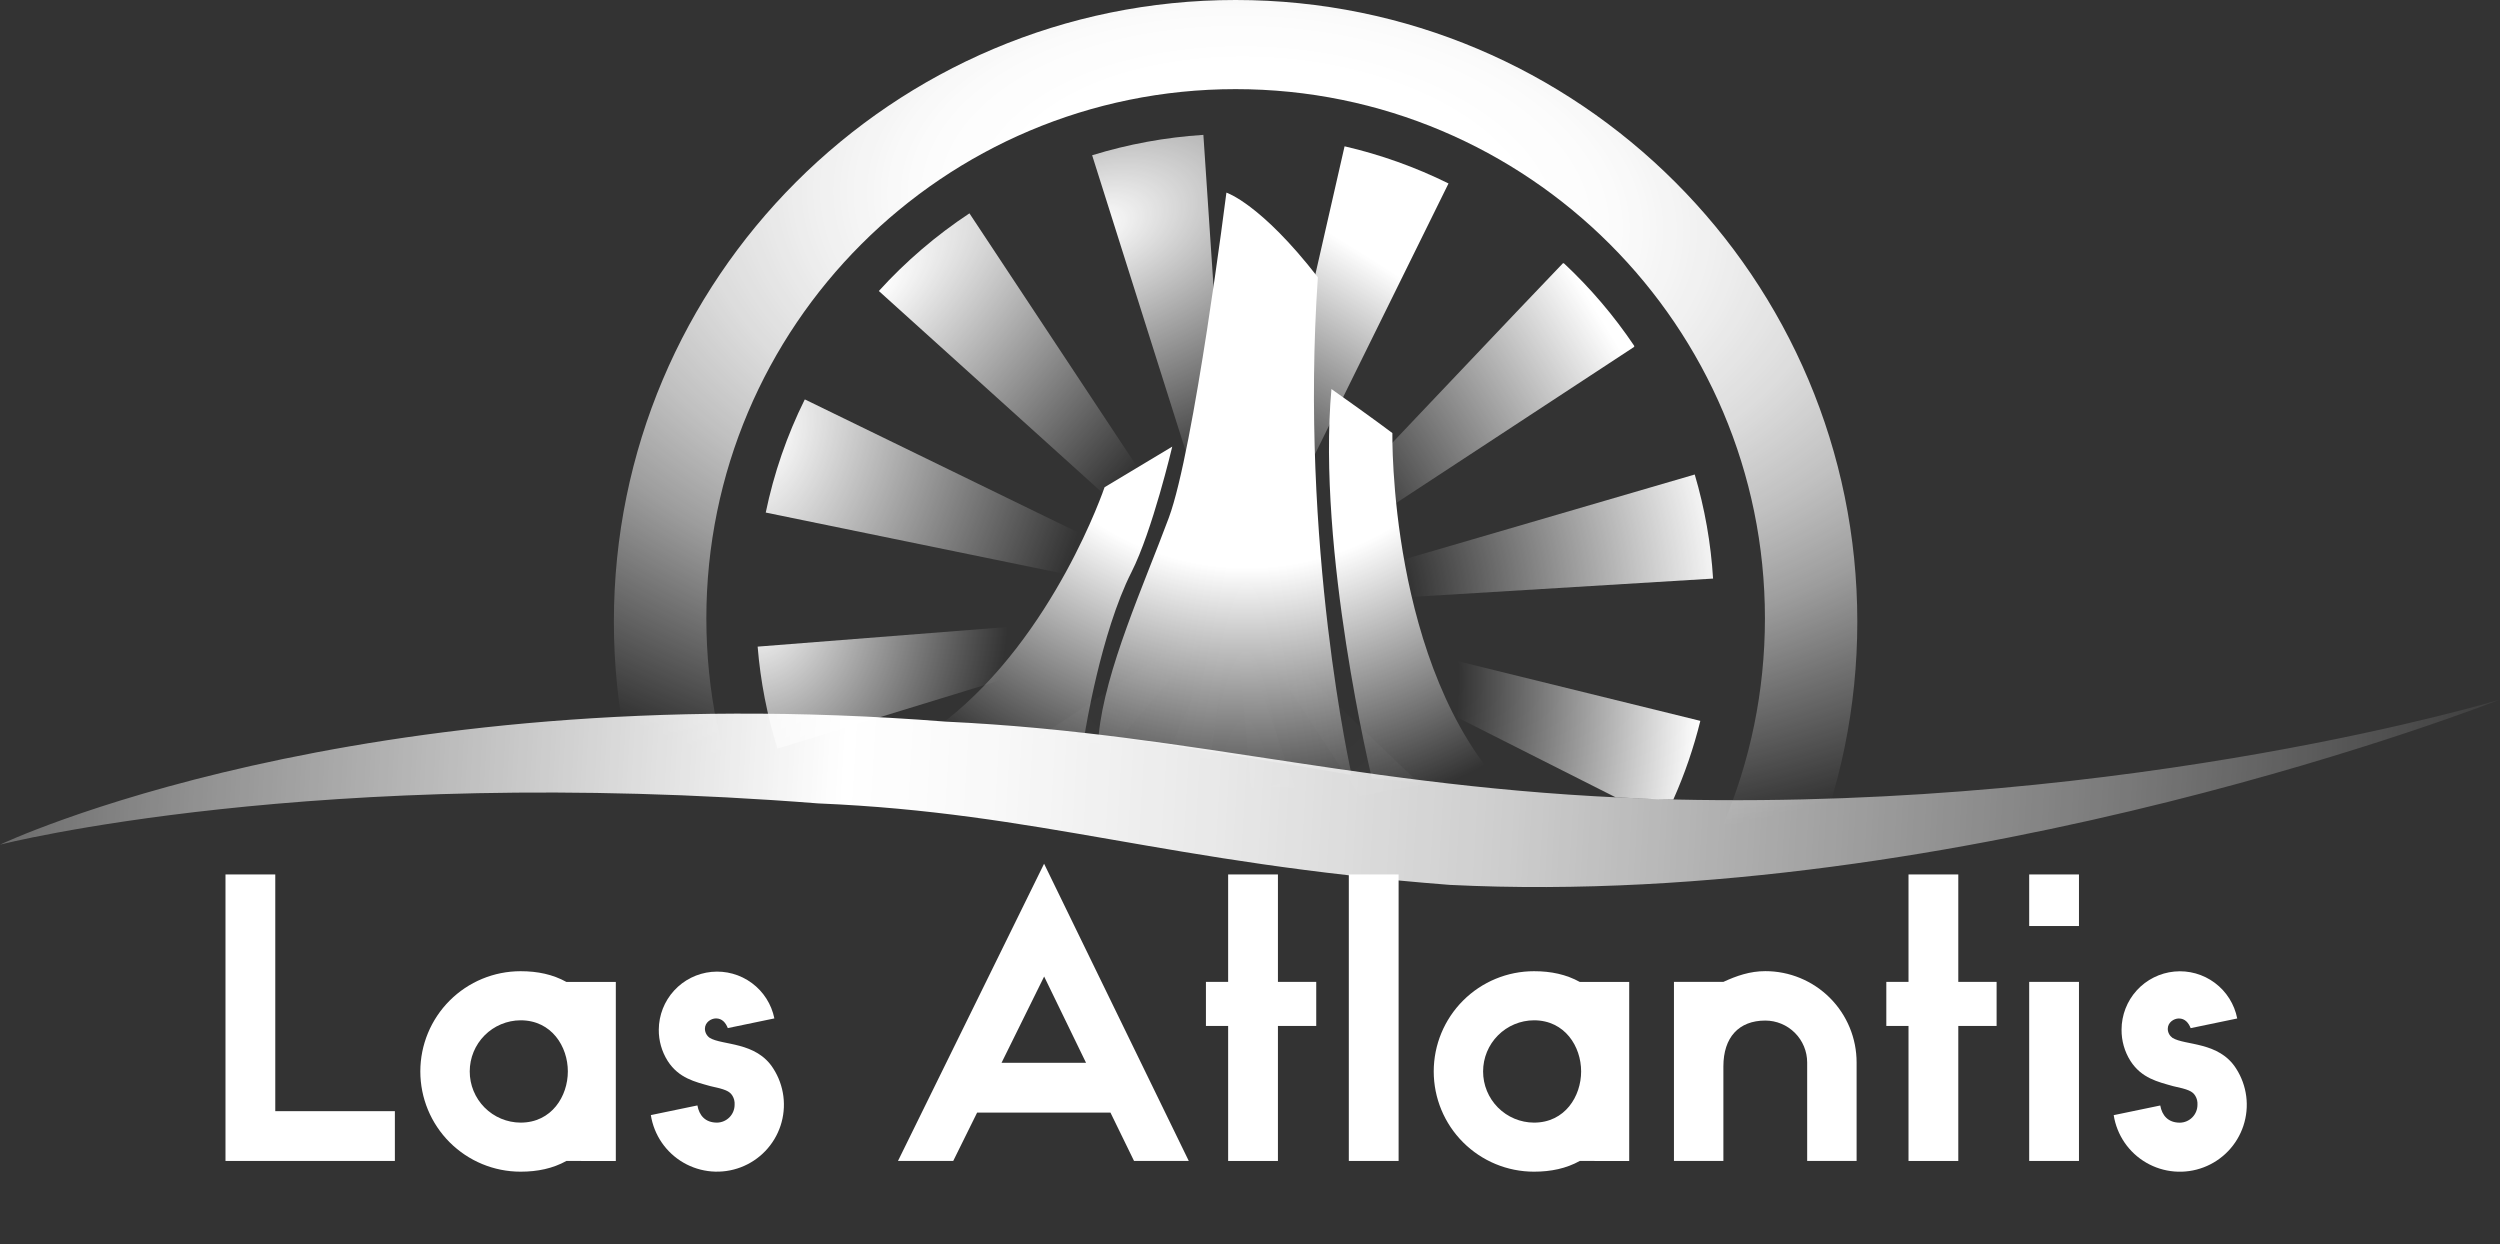<?xml version="1.0" encoding="UTF-8"?> <svg xmlns="http://www.w3.org/2000/svg" width="1272" height="633" viewBox="0 0 1272 633" fill="none"><rect x="0" y="0" width="1272" height="633" fill="#333333" stroke="none"/><g clip-path="url(#clip0_2_92)"><path d="M200.91 565.36V590.69H114.73V444.92H140.06V565.36H200.91Z" fill="white"></path><path d="M288.19 590.69C281.26 594.51 273.61 596.15 264.86 596.15C251.334 596.15 238.362 590.777 228.798 581.212C219.233 571.648 213.86 558.676 213.86 545.15C213.86 531.624 219.233 518.652 228.798 509.088C238.362 499.523 251.334 494.15 264.86 494.15C273.61 494.15 281.26 495.79 288.19 499.61H313.33V590.72L288.19 590.69ZM239 545.13C238.984 552.014 241.699 558.622 246.548 563.508C251.398 568.393 257.987 571.156 264.87 571.19C280.73 571.19 288.92 557.71 288.92 545.13C288.92 532.55 280.73 519.13 264.87 519.13C257.997 519.164 251.417 521.919 246.569 526.791C241.721 531.663 239 538.257 239 545.13Z" fill="white"></path><path d="M339.74 539.85C336.713 535.067 335.133 529.51 335.19 523.85C335.241 516.503 338.014 509.436 342.972 504.014C347.93 498.593 354.721 495.201 362.034 494.494C369.347 493.788 376.662 495.817 382.566 500.19C388.47 504.563 392.544 510.969 394 518.17L370.31 523.09C369.22 520.35 367.4 518.17 364.31 518.17C361.76 518.17 358.66 520.17 358.66 523.45C358.67 524.343 358.89 525.22 359.302 526.012C359.714 526.804 360.306 527.489 361.03 528.01C367.41 532.01 384.72 529.83 393.46 543.68C396.198 547.945 397.95 552.768 398.588 557.796C399.225 562.824 398.733 567.931 397.146 572.745C395.559 577.558 392.918 581.957 389.415 585.62C385.912 589.284 381.636 592.119 376.898 593.919C372.16 595.72 367.08 596.44 362.029 596.028C356.977 595.616 352.081 594.082 347.698 591.537C343.314 588.992 339.554 585.501 336.691 581.319C333.829 577.136 331.936 572.367 331.15 567.36L354.84 562.44C355.75 567.55 358.84 571.19 364.84 571.19C367.226 571.145 369.498 570.166 371.169 568.462C372.839 566.758 373.773 564.466 373.77 562.08C373.883 560.483 373.499 558.89 372.67 557.52C371.21 555.16 369.03 554.24 361.38 552.6C353.59 550.42 345.39 548.6 339.74 539.85Z" fill="white"></path><path d="M577 590.69L565 566.09H497.16L485 590.69H456.89L531.23 439.46L604.85 590.69H577ZM552.58 540.76L531.26 496.85L509.58 540.76H552.58Z" fill="white"></path><path d="M669.7 499.58V522H650.21V590.7H624.88V522H613.58V499.58H624.88V444.92H650.21V499.58H669.7Z" fill="white"></path><path d="M686.28 590.69V444.92H711.61V590.69H686.28Z" fill="white"></path><path d="M803.8 590.69C796.88 594.51 789.22 596.15 780.48 596.15C766.954 596.15 753.982 590.777 744.418 581.212C734.853 571.648 729.48 558.676 729.48 545.15C729.48 531.624 734.853 518.652 744.418 509.088C753.982 499.523 766.954 494.15 780.48 494.15C789.22 494.15 796.88 495.79 803.8 499.61H828.94V590.72L803.8 590.69ZM754.6 545.13C754.584 552.015 757.3 558.626 762.152 563.511C767.003 568.397 773.595 571.158 780.48 571.19C796.33 571.19 804.48 557.71 804.48 545.13C804.48 532.55 796.28 519.13 780.48 519.13C773.605 519.162 767.023 521.915 762.173 526.788C757.323 531.66 754.6 538.255 754.6 545.13Z" fill="white"></path><path d="M876.86 499.58C883.6 496.49 890.34 494.12 898.18 494.12C904.283 494.115 910.326 495.313 915.966 497.646C921.605 499.979 926.729 503.401 931.044 507.716C935.359 512.031 938.781 517.155 941.114 522.794C943.447 528.433 944.645 534.477 944.64 540.58V590.69H919.49V540.58C919.485 534.929 917.238 529.511 913.243 525.514C909.248 521.517 903.831 519.268 898.18 519.26C884.69 519.26 876.86 527.83 876.86 542.58V590.69H851.71V499.58H876.86Z" fill="white"></path><path d="M1015.87 499.58V522H996.38V590.7H971.05V522H959.76V499.58H971.05V444.92H996.38V499.58H1015.87Z" fill="white"></path><path d="M1032.45 471.16V444.92H1057.78V471.16H1032.45ZM1032.45 590.69V499.58H1057.78V590.69H1032.45Z" fill="white"></path><path d="M1084 539.85C1080.97 535.067 1079.39 529.51 1079.45 523.85C1079.46 516.471 1082.22 509.36 1087.18 503.902C1092.15 498.444 1098.97 495.03 1106.31 494.325C1113.66 493.62 1121 495.674 1126.91 500.088C1132.83 504.501 1136.89 510.958 1138.3 518.2L1114.61 523.12C1113.52 520.38 1111.7 518.2 1108.61 518.2C1106.06 518.2 1102.96 520.2 1102.96 523.48C1102.97 524.373 1103.19 525.25 1103.6 526.042C1104.01 526.834 1104.61 527.519 1105.33 528.04C1111.71 532.04 1129.02 529.86 1137.76 543.71C1140.5 547.975 1142.25 552.798 1142.89 557.826C1143.53 562.854 1143.03 567.961 1141.45 572.775C1139.86 577.588 1137.22 581.987 1133.72 585.65C1130.21 589.314 1125.94 592.149 1121.2 593.949C1116.46 595.75 1111.38 596.47 1106.33 596.058C1101.28 595.646 1096.38 594.112 1092 591.567C1087.61 589.022 1083.85 585.531 1080.99 581.349C1078.13 577.166 1076.24 572.397 1075.45 567.39L1099.14 562.47C1100.05 567.58 1103.14 571.22 1109.14 571.22C1111.53 571.175 1113.8 570.196 1115.47 568.492C1117.14 566.788 1118.07 564.496 1118.07 562.11C1118.18 560.513 1117.8 558.92 1116.97 557.55C1115.52 555.19 1113.33 554.27 1105.68 552.63C1097.86 550.42 1089.66 548.6 1084 539.85Z" fill="white"></path><path d="M628.67 0C454 0 312.34 141.63 312.34 316.34C312.34 491.05 454 632.68 628.67 632.68C803.34 632.68 945 491.05 945 316.34C945 141.63 803.38 0 628.67 0ZM628.67 583.91C479.96 583.91 359.39 463.34 359.39 314.63C359.39 165.92 480 45.35 628.67 45.35C777.34 45.35 898 165.91 898 314.63C898 463.35 777.39 583.91 628.67 583.91Z" fill="url(#paint0_radial_2_92)"></path><path d="M632.35 305.53L631.17 307.91L831.48 176.48C831.48 176.48 831.48 176.29 831.48 175.95C821.186 160.638 809.182 146.547 795.7 133.95H795.21C790.55 138.57 657.35 279.14 632.35 305.53Z" fill="url(#paint1_radial_2_92)"></path><path d="M612.28 68.62C593.071 69.846 574.074 73.33 555.68 79L628.32 308.77L612.28 68.62Z" fill="url(#paint2_radial_2_92)"></path><path d="M632.35 305.53L737 93.34C720.162 85.02 702.417 78.678 684.12 74.44L631.12 306.83L632.35 305.53Z" fill="url(#paint3_radial_2_92)"></path><path d="M628.32 309.78L630.82 308.15L631.12 306.83L628.32 309.78Z" fill="url(#paint4_radial_2_92)"></path><path d="M626.13 309.33L628.32 309.78L625.52 308.42L626.13 309.33Z" fill="url(#paint5_radial_2_92)"></path><path d="M623.93 307.65L625.71 309.25L626.13 309.33L625.52 308.42L623.93 307.65Z" fill="url(#paint6_radial_2_92)"></path><path d="M626.61 310.06L626.13 309.33L625.71 309.25L626.61 310.06Z" fill="url(#paint7_radial_2_92)"></path><path d="M630.82 308.14L630.61 309.06L631.17 307.91L630.82 308.14Z" fill="url(#paint8_radial_2_92)"></path><path d="M632.35 305.53L631.12 306.83L630.82 308.15L631.17 307.91L632.35 305.53Z" fill="url(#paint9_radial_2_92)"></path><path d="M625.71 309.25L623.94 307.65L409.59 203.26L409.42 203.33C400.39 221.559 393.732 240.869 389.61 260.79L625.71 309.25Z" fill="url(#paint10_radial_2_92)"></path><path d="M625.52 308.42L493.25 108.55C476.301 119.752 460.814 133.025 447.15 148.06L623.94 307.65L625.52 308.42Z" fill="url(#paint11_radial_2_92)"></path><path d="M630.61 309.06L871.61 294.38C870.509 276.434 867.379 258.671 862.28 241.43L630.61 309.06Z" fill="url(#paint12_radial_2_92)"></path><path d="M851.4 406.78C857.154 393.88 861.749 380.494 865.13 366.78L630.61 309.06L822.07 405.7C828.87 405.9 842 406.84 851.4 406.78Z" fill="url(#paint13_radial_2_92)"></path><path d="M625.24 310.48L626.61 310.06L385.49 329C386.917 346.618 390.301 364.021 395.58 380.89L625.24 310.44V310.48Z" fill="url(#paint14_radial_2_92)"></path><path opacity="0.1" d="M691.68 404.95L722.82 399.23L629.32 309.78L691.68 404.95Z" fill="url(#paint15_radial_2_92)"></path><path opacity="0.1" d="M636.64 400.5H658.64L628.32 311.55L636.64 400.5Z" fill="url(#paint16_radial_2_92)"></path><path opacity="0.1" d="M528.06 375.4L567.14 378.9L625.25 310.48L528.06 375.4Z" fill="url(#paint17_radial_2_92)"></path><path opacity="0.1" d="M615.75 385.89L626.61 310.06L593.83 384.3L615.75 385.89Z" fill="url(#paint18_radial_2_92)"></path><path d="M670.53 141.08C641.5 103.63 624 98 624 98C624 98 607.46 229.09 594.7 263.42C581.94 297.75 562.27 340.82 559 374C583.57 376.89 671.72 391.39 687.73 394.35C687.76 394.38 661.17 277.83 670.53 141.08ZM708.44 220.34C708.44 220.34 699.09 213.23 677.44 197.94C670 279.93 698 396 698 396C703.15 396.38 732.46 399 767 403C706.35 339.6 708.44 220.34 708.44 220.34ZM596.44 227.24L562 247.91C562 247.91 536.52 323.36 481 366.81C509.3 368.81 552 373.03 552 373.03C552 373.03 560 322.09 575.73 291.03C586.34 270.1 596.44 227.24 596.44 227.24Z" fill="url(#paint19_radial_2_92)"></path><path d="M0 429.76C0 429.76 180.82 343.68 480.88 367.14C610.72 373.23 700.06 403.14 852.49 406.8C1086.88 411.99 1271.79 356 1271.79 356C1271.79 356 1000 463.3 737.63 450.23C593.25 439.06 529.44 413.54 416.37 408.78C160 388.68 0 429.76 0 429.76Z" fill="url(#paint20_linear_2_92)"></path></g><defs><radialGradient id="paint0_radial_2_92" cx="0" cy="0" r="1" gradientUnits="userSpaceOnUse" gradientTransform="translate(643.697 107.436) rotate(4.004) scale(588.116 329.378)"><stop offset="0.23" stop-color="white"></stop><stop offset="0.31" stop-color="white" stop-opacity="0.98"></stop><stop offset="0.4" stop-color="white" stop-opacity="0.92"></stop><stop offset="0.5" stop-color="white" stop-opacity="0.83"></stop><stop offset="0.61" stop-color="white" stop-opacity="0.69"></stop><stop offset="0.72" stop-color="white" stop-opacity="0.52"></stop><stop offset="0.83" stop-color="white" stop-opacity="0.31"></stop><stop offset="1" stop-color="white" stop-opacity="0"></stop></radialGradient><radialGradient id="paint1_radial_2_92" cx="0" cy="0" r="1" gradientUnits="userSpaceOnUse" gradientTransform="translate(645.208 307.756) rotate(-30.107) scale(220.499 575.547)"><stop stop-color="white" stop-opacity="0"></stop><stop offset="0.3" stop-color="white" stop-opacity="0"></stop><stop offset="1" stop-color="white"></stop></radialGradient><radialGradient id="paint2_radial_2_92" cx="0" cy="0" r="1" gradientUnits="userSpaceOnUse" gradientTransform="translate(555.8 115.612) rotate(69.343) scale(205.824 352.54)"><stop stop-color="white"></stop><stop offset="0.659" stop-color="white" stop-opacity="0"></stop><stop offset="1" stop-color="white" stop-opacity="0"></stop></radialGradient><radialGradient id="paint3_radial_2_92" cx="0" cy="0" r="1" gradientUnits="userSpaceOnUse" gradientTransform="translate(638.54 306.624) rotate(-55.691) scale(178.88 500.961)"><stop stop-color="white" stop-opacity="0"></stop><stop offset="0.3" stop-color="white" stop-opacity="0"></stop><stop offset="1" stop-color="white"></stop></radialGradient><radialGradient id="paint4_radial_2_92" cx="0" cy="0" r="1" gradientUnits="userSpaceOnUse" gradientTransform="translate(627.89 309.35) scale(244.289 244.291)"><stop stop-color="white" stop-opacity="0"></stop><stop offset="0.11" stop-color="white" stop-opacity="0.02"></stop><stop offset="0.23" stop-color="white" stop-opacity="0.07"></stop><stop offset="0.36" stop-color="white" stop-opacity="0.16"></stop><stop offset="0.5" stop-color="white" stop-opacity="0.29"></stop><stop offset="0.64" stop-color="white" stop-opacity="0.45"></stop><stop offset="0.79" stop-color="white" stop-opacity="0.65"></stop><stop offset="0.93" stop-color="white" stop-opacity="0.88"></stop><stop offset="1" stop-color="white"></stop></radialGradient><radialGradient id="paint5_radial_2_92" cx="0" cy="0" r="1" gradientUnits="userSpaceOnUse" gradientTransform="translate(627.89 309.35) scale(244.289 244.287)"><stop stop-color="white" stop-opacity="0"></stop><stop offset="0.11" stop-color="white" stop-opacity="0.02"></stop><stop offset="0.23" stop-color="white" stop-opacity="0.07"></stop><stop offset="0.36" stop-color="white" stop-opacity="0.16"></stop><stop offset="0.5" stop-color="white" stop-opacity="0.29"></stop><stop offset="0.64" stop-color="white" stop-opacity="0.45"></stop><stop offset="0.79" stop-color="white" stop-opacity="0.65"></stop><stop offset="0.93" stop-color="white" stop-opacity="0.88"></stop><stop offset="1" stop-color="white"></stop></radialGradient><radialGradient id="paint6_radial_2_92" cx="0" cy="0" r="1" gradientUnits="userSpaceOnUse" gradientTransform="translate(627.89 309.35) scale(244.291 244.289)"><stop stop-color="white" stop-opacity="0"></stop><stop offset="0.11" stop-color="white" stop-opacity="0.02"></stop><stop offset="0.23" stop-color="white" stop-opacity="0.07"></stop><stop offset="0.36" stop-color="white" stop-opacity="0.16"></stop><stop offset="0.5" stop-color="white" stop-opacity="0.29"></stop><stop offset="0.64" stop-color="white" stop-opacity="0.45"></stop><stop offset="0.79" stop-color="white" stop-opacity="0.65"></stop><stop offset="0.93" stop-color="white" stop-opacity="0.88"></stop><stop offset="1" stop-color="white"></stop></radialGradient><radialGradient id="paint7_radial_2_92" cx="0" cy="0" r="1" gradientUnits="userSpaceOnUse" gradientTransform="translate(627.89 309.35) scale(244.28 244.289)"><stop stop-color="white" stop-opacity="0"></stop><stop offset="0.11" stop-color="white" stop-opacity="0.02"></stop><stop offset="0.23" stop-color="white" stop-opacity="0.07"></stop><stop offset="0.36" stop-color="white" stop-opacity="0.16"></stop><stop offset="0.5" stop-color="white" stop-opacity="0.29"></stop><stop offset="0.64" stop-color="white" stop-opacity="0.45"></stop><stop offset="0.79" stop-color="white" stop-opacity="0.65"></stop><stop offset="0.93" stop-color="white" stop-opacity="0.88"></stop><stop offset="1" stop-color="white"></stop></radialGradient><radialGradient id="paint8_radial_2_92" cx="0" cy="0" r="1" gradientUnits="userSpaceOnUse" gradientTransform="translate(627.89 309.35) scale(244.289 244.289)"><stop stop-color="white" stop-opacity="0"></stop><stop offset="0.11" stop-color="white" stop-opacity="0.02"></stop><stop offset="0.23" stop-color="white" stop-opacity="0.07"></stop><stop offset="0.36" stop-color="white" stop-opacity="0.16"></stop><stop offset="0.5" stop-color="white" stop-opacity="0.29"></stop><stop offset="0.64" stop-color="white" stop-opacity="0.45"></stop><stop offset="0.79" stop-color="white" stop-opacity="0.65"></stop><stop offset="0.93" stop-color="white" stop-opacity="0.88"></stop><stop offset="1" stop-color="white"></stop></radialGradient><radialGradient id="paint9_radial_2_92" cx="0" cy="0" r="1" gradientUnits="userSpaceOnUse" gradientTransform="translate(627.89 309.35) scale(244.285 244.29)"><stop stop-color="white" stop-opacity="0"></stop><stop offset="0.11" stop-color="white" stop-opacity="0.02"></stop><stop offset="0.23" stop-color="white" stop-opacity="0.07"></stop><stop offset="0.36" stop-color="white" stop-opacity="0.16"></stop><stop offset="0.5" stop-color="white" stop-opacity="0.29"></stop><stop offset="0.64" stop-color="white" stop-opacity="0.45"></stop><stop offset="0.79" stop-color="white" stop-opacity="0.65"></stop><stop offset="0.93" stop-color="white" stop-opacity="0.88"></stop><stop offset="1" stop-color="white"></stop></radialGradient><radialGradient id="paint10_radial_2_92" cx="0" cy="0" r="1" gradientUnits="userSpaceOnUse" gradientTransform="translate(390 224) rotate(19.808) scale(250.841 414.962)"><stop stop-color="white"></stop><stop offset="0.659" stop-color="white" stop-opacity="0"></stop><stop offset="1" stop-color="white" stop-opacity="0"></stop></radialGradient><radialGradient id="paint11_radial_2_92" cx="0" cy="0" r="1" gradientUnits="userSpaceOnUse" gradientTransform="translate(447.445 147.66) rotate(41.956) scale(239.752 618.517)"><stop stop-color="white"></stop><stop offset="0.659" stop-color="white" stop-opacity="0"></stop><stop offset="1" stop-color="white" stop-opacity="0"></stop></radialGradient><radialGradient id="paint12_radial_2_92" cx="0" cy="0" r="1" gradientUnits="userSpaceOnUse" gradientTransform="translate(647.5 309) rotate(-10.612) scale(233.494 254.224)"><stop stop-color="white" stop-opacity="0"></stop><stop offset="0.3" stop-color="white" stop-opacity="0"></stop><stop offset="1" stop-color="white"></stop></radialGradient><radialGradient id="paint13_radial_2_92" cx="0" cy="0" r="1" gradientUnits="userSpaceOnUse" gradientTransform="translate(653 341) rotate(-2.566) scale(212.213 315.112)"><stop stop-color="white" stop-opacity="0"></stop><stop offset="0.419" stop-color="white" stop-opacity="0"></stop><stop offset="1" stop-color="white"></stop></radialGradient><radialGradient id="paint14_radial_2_92" cx="0" cy="0" r="1" gradientUnits="userSpaceOnUse" gradientTransform="translate(385 310) rotate(7.755) scale(259.372 293.544)"><stop stop-color="white"></stop><stop offset="0.494" stop-color="white" stop-opacity="0"></stop><stop offset="1" stop-color="white" stop-opacity="0"></stop></radialGradient><radialGradient id="paint15_radial_2_92" cx="0" cy="0" r="1" gradientUnits="userSpaceOnUse" gradientTransform="translate(627.89 309.35) scale(244.29)"><stop stop-color="white" stop-opacity="0"></stop><stop offset="0.11" stop-color="white" stop-opacity="0.02"></stop><stop offset="0.23" stop-color="white" stop-opacity="0.07"></stop><stop offset="0.36" stop-color="white" stop-opacity="0.16"></stop><stop offset="0.5" stop-color="white" stop-opacity="0.29"></stop><stop offset="0.64" stop-color="white" stop-opacity="0.45"></stop><stop offset="0.79" stop-color="white" stop-opacity="0.65"></stop><stop offset="0.93" stop-color="white" stop-opacity="0.88"></stop><stop offset="1" stop-color="white"></stop></radialGradient><radialGradient id="paint16_radial_2_92" cx="0" cy="0" r="1" gradientUnits="userSpaceOnUse" gradientTransform="translate(627.89 309.35) scale(244.29)"><stop stop-color="white" stop-opacity="0"></stop><stop offset="0.11" stop-color="white" stop-opacity="0.02"></stop><stop offset="0.23" stop-color="white" stop-opacity="0.07"></stop><stop offset="0.36" stop-color="white" stop-opacity="0.16"></stop><stop offset="0.5" stop-color="white" stop-opacity="0.29"></stop><stop offset="0.64" stop-color="white" stop-opacity="0.45"></stop><stop offset="0.79" stop-color="white" stop-opacity="0.65"></stop><stop offset="0.93" stop-color="white" stop-opacity="0.88"></stop><stop offset="1" stop-color="white"></stop></radialGradient><radialGradient id="paint17_radial_2_92" cx="0" cy="0" r="1" gradientUnits="userSpaceOnUse" gradientTransform="translate(627.89 309.35) scale(244.29)"><stop stop-color="white" stop-opacity="0"></stop><stop offset="0.11" stop-color="white" stop-opacity="0.02"></stop><stop offset="0.23" stop-color="white" stop-opacity="0.07"></stop><stop offset="0.36" stop-color="white" stop-opacity="0.16"></stop><stop offset="0.5" stop-color="white" stop-opacity="0.29"></stop><stop offset="0.64" stop-color="white" stop-opacity="0.45"></stop><stop offset="0.79" stop-color="white" stop-opacity="0.65"></stop><stop offset="0.93" stop-color="white" stop-opacity="0.88"></stop><stop offset="1" stop-color="white"></stop></radialGradient><radialGradient id="paint18_radial_2_92" cx="0" cy="0" r="1" gradientUnits="userSpaceOnUse" gradientTransform="translate(627.89 309.35) scale(244.29 244.29)"><stop stop-color="#01163C" stop-opacity="0"></stop><stop offset="0.11" stop-color="white" stop-opacity="0.02"></stop><stop offset="0.23" stop-color="white" stop-opacity="0.07"></stop><stop offset="0.36" stop-color="white" stop-opacity="0.16"></stop><stop offset="0.5" stop-color="white" stop-opacity="0.29"></stop><stop offset="0.64" stop-color="white" stop-opacity="0.45"></stop><stop offset="0.79" stop-color="white" stop-opacity="0.65"></stop><stop offset="0.93" stop-color="white" stop-opacity="0.88"></stop><stop offset="1" stop-color="white"></stop></radialGradient><radialGradient id="paint19_radial_2_92" cx="0" cy="0" r="1" gradientUnits="userSpaceOnUse" gradientTransform="translate(637 131) rotate(97.051) scale(289.187 271.172)"><stop stop-color="white"></stop><stop offset="0.546" stop-color="white"></stop><stop offset="1" stop-color="white" stop-opacity="0"></stop></radialGradient><linearGradient id="paint20_linear_2_92" x1="-149.46" y1="345.48" x2="1300.42" y2="432.99" gradientUnits="userSpaceOnUse"><stop stop-color="white" stop-opacity="0"></stop><stop offset="0.17" stop-color="white" stop-opacity="0.45"></stop><stop offset="0.33" stop-color="white" stop-opacity="0.84"></stop><stop offset="0.4" stop-color="white"></stop><stop offset="0.45" stop-color="white" stop-opacity="0.97"></stop><stop offset="0.53" stop-color="white" stop-opacity="0.89"></stop><stop offset="0.63" stop-color="white" stop-opacity="0.76"></stop><stop offset="0.73" stop-color="white" stop-opacity="0.57"></stop><stop offset="0.85" stop-color="white" stop-opacity="0.34"></stop><stop offset="1" stop-color="white" stop-opacity="0"></stop><stop offset="1" stop-color="white" stop-opacity="0"></stop></linearGradient><clipPath id="clip0_2_92"><rect width="1271.79" height="632.68" fill="white"></rect></clipPath></defs></svg> 